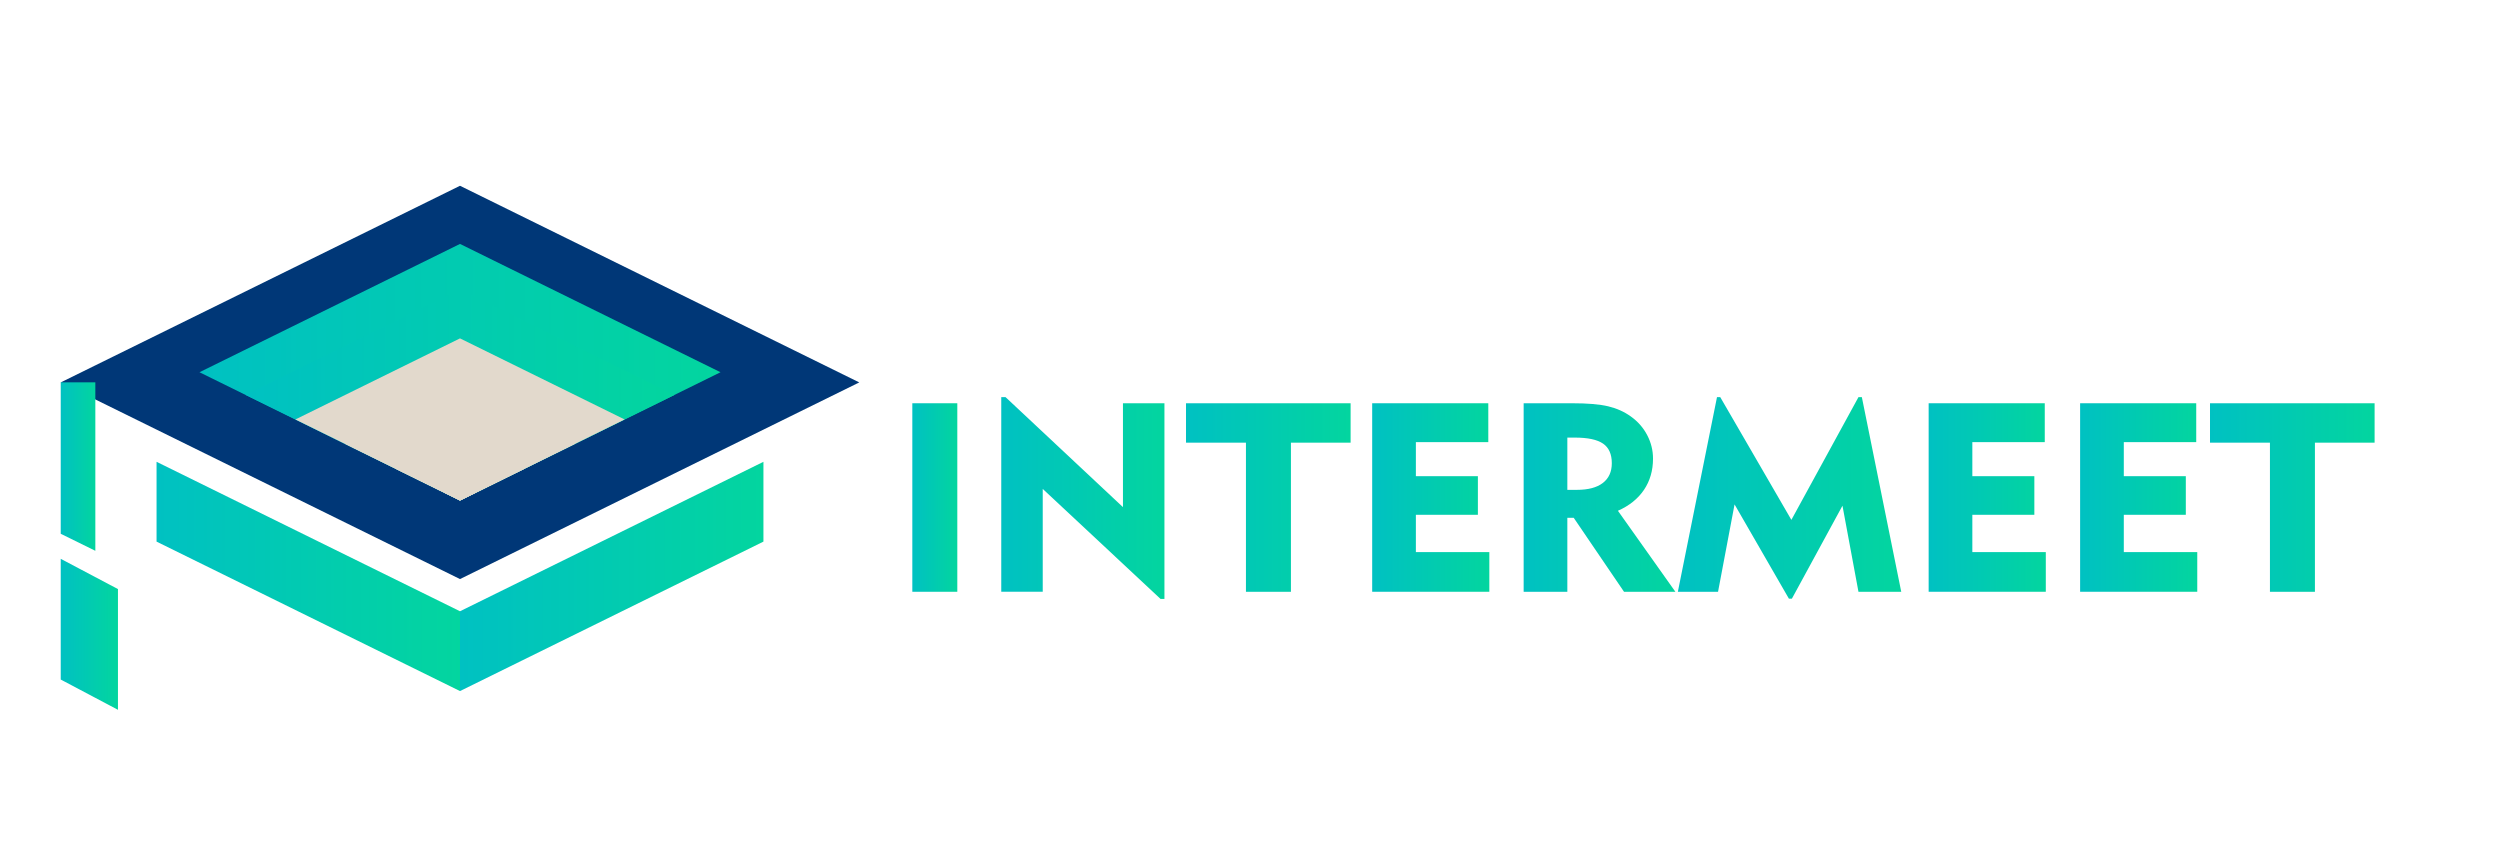 <?xml version="1.0" encoding="utf-8"?>
<!-- Generator: Adobe Illustrator 25.2.1, SVG Export Plug-In . SVG Version: 6.00 Build 0)  -->
<svg version="1.1" id="Layer_1" xmlns="http://www.w3.org/2000/svg" xmlns:xlink="http://www.w3.org/1999/xlink" x="0px" y="0px"
	 width="169px" height="58px" viewBox="0 0 169 58" style="enable-background:new 0 0 169 58;" xml:space="preserve">
<style type="text/css">
	.st0{fill:#003777;}
	.st1{fill:url(#SVGID_1_);}
	.st2{fill:url(#SVGID_2_);}
	.st3{clip-path:url(#SVGID_4_);}
	.st4{fill:#E2D9CC;}
	.st5{fill:url(#SVGID_5_);}
	.st6{fill:url(#SVGID_6_);}
	.st7{fill:url(#SVGID_7_);}
	.st8{fill:url(#SVGID_8_);}
	.st9{fill:url(#SVGID_9_);}
	.st10{fill:url(#SVGID_10_);}
	.st11{fill:url(#SVGID_11_);}
	.st12{fill:url(#SVGID_12_);}
	.st13{fill:url(#SVGID_13_);}
	.st14{fill:url(#SVGID_14_);}
	.st15{fill:url(#SVGID_15_);}
	.st16{fill:url(#SVGID_16_);}
	.st17{fill:url(#SVGID_17_);}
</style>
<g>
	<polygon class="st0" points="31.096,12.558 58.086,25.851 31.096,39.145 4.105,25.851 	"/>
	<g>
		<linearGradient id="SVGID_1_" gradientUnits="userSpaceOnUse" x1="13.486" y1="25.163" x2="48.706" y2="25.163">
			<stop  offset="0" style="stop-color:#00C1C2"/>
			<stop  offset="1" style="stop-color:#03D59F"/>
		</linearGradient>
		<polygon class="st1" points="48.706,25.163 31.096,33.837 13.485,25.163 31.096,16.489 		"/>
		<linearGradient id="SVGID_2_" gradientUnits="userSpaceOnUse" x1="16.6" y1="26.697" x2="45.592" y2="26.697">
			<stop  offset="0" style="stop-color:#00C1C2"/>
			<stop  offset="1" style="stop-color:#03D59F"/>
		</linearGradient>
		<polygon class="st2" points="45.592,26.697 31.096,33.837 16.6,26.697 31.096,19.557 		"/>
		<g>
			<defs>
				<polygon id="SVGID_3_" points="48.706,25.163 31.096,33.837 13.485,25.163 31.096,16.489 				"/>
			</defs>
			<clipPath id="SVGID_4_">
				<use xlink:href="#SVGID_3_"  style="overflow:visible;"/>
			</clipPath>
			<g class="st3">
				<polygon class="st4" points="45.592,30.014 31.096,37.154 16.6,30.014 31.096,22.874 				"/>
				<polygon class="st4" points="45.592,33.331 31.096,40.471 16.6,33.331 31.096,26.191 				"/>
				<polygon class="st4" points="45.592,36.648 31.096,43.788 16.6,36.648 31.096,29.508 				"/>
				<polygon class="st4" points="45.592,39.965 31.096,47.104 16.6,39.965 31.096,32.825 				"/>
			</g>
		</g>
	</g>
	<linearGradient id="SVGID_5_" gradientUnits="userSpaceOnUse" x1="10.583" y1="38.967" x2="31.096" y2="38.967">
		<stop  offset="0" style="stop-color:#00C1C2"/>
		<stop  offset="1" style="stop-color:#03D59F"/>
	</linearGradient>
	<polygon class="st5" points="31.096,41.321 31.096,46.716 10.583,36.613 10.583,31.218 	"/>
	<linearGradient id="SVGID_6_" gradientUnits="userSpaceOnUse" x1="31.096" y1="38.967" x2="51.608" y2="38.967">
		<stop  offset="0" style="stop-color:#00C1C2"/>
		<stop  offset="1" style="stop-color:#03D59F"/>
	</linearGradient>
	<polygon class="st6" points="51.608,36.613 31.096,46.716 31.096,41.321 51.608,31.218 	"/>
	<linearGradient id="SVGID_7_" gradientUnits="userSpaceOnUse" x1="4.105" y1="31.541" x2="6.445" y2="31.541">
		<stop  offset="0" style="stop-color:#00C1C2"/>
		<stop  offset="1" style="stop-color:#03D59F"/>
	</linearGradient>
	<polygon class="st7" points="4.105,36.083 4.105,25.846 6.445,25.846 6.445,37.235 	"/>
	<linearGradient id="SVGID_8_" gradientUnits="userSpaceOnUse" x1="4.105" y1="42.88" x2="7.974" y2="42.88">
		<stop  offset="0" style="stop-color:#00C1C2"/>
		<stop  offset="1" style="stop-color:#03D59F"/>
	</linearGradient>
	<polygon class="st8" points="7.974,39.822 4.105,37.776 4.105,45.937 7.974,47.983 	"/>
</g>
<g>
	<linearGradient id="SVGID_9_" gradientUnits="userSpaceOnUse" x1="61.673" y1="33.632" x2="64.714" y2="33.632">
		<stop  offset="0" style="stop-color:#00C1C2"/>
		<stop  offset="1" style="stop-color:#03D59F"/>
	</linearGradient>
	<path class="st9" d="M61.673,40.004V27.26h3.041v12.744H61.673z"/>
	<linearGradient id="SVGID_10_" gradientUnits="userSpaceOnUse" x1="67.685" y1="33.667" x2="78.715" y2="33.667">
		<stop  offset="0" style="stop-color:#00C1C2"/>
		<stop  offset="1" style="stop-color:#03D59F"/>
	</linearGradient>
	<path class="st10" d="M67.685,40.004V26.847h0.29l7.937,7.435V27.26h2.804v13.227h-0.264l-7.963-7.436v6.952H67.685z"/>
	<linearGradient id="SVGID_11_" gradientUnits="userSpaceOnUse" x1="80.174" y1="33.632" x2="91.301" y2="33.632">
		<stop  offset="0" style="stop-color:#00C1C2"/>
		<stop  offset="1" style="stop-color:#03D59F"/>
	</linearGradient>
	<path class="st11" d="M84.226,40.004V29.923h-4.052V27.26h11.127v2.663h-4.034v10.081H84.226z"/>
	<linearGradient id="SVGID_12_" gradientUnits="userSpaceOnUse" x1="92.76" y1="33.632" x2="100.679" y2="33.632">
		<stop  offset="0" style="stop-color:#00C1C2"/>
		<stop  offset="1" style="stop-color:#03D59F"/>
	</linearGradient>
	<path class="st12" d="M92.76,40.004V27.26h7.849v2.628h-4.896v2.302h4.192v2.61h-4.192v2.522h4.966v2.681H92.76z"/>
	<linearGradient id="SVGID_13_" gradientUnits="userSpaceOnUse" x1="102.999" y1="33.632" x2="113.256" y2="33.632">
		<stop  offset="0" style="stop-color:#00C1C2"/>
		<stop  offset="1" style="stop-color:#03D59F"/>
	</linearGradient>
	<path class="st13" d="M102.999,40.004V27.26h3.278c1.049,0,1.861,0.069,2.438,0.207s1.089,0.368,1.534,0.69
		c0.475,0.34,0.842,0.76,1.103,1.261s0.392,1.029,0.392,1.586c0,0.803-0.204,1.506-0.61,2.109c-0.408,0.604-0.995,1.075-1.763,1.415
		l3.885,5.476h-3.472l-3.401-5.001h-0.431v5.001H102.999z M106.453,29.581h-0.501v3.533h0.642c0.768,0,1.354-0.155,1.758-0.466
		s0.606-0.756,0.606-1.336c0-0.609-0.196-1.05-0.589-1.322S107.338,29.581,106.453,29.581z"/>
	<linearGradient id="SVGID_14_" gradientUnits="userSpaceOnUse" x1="113.423" y1="33.658" x2="128.523" y2="33.658">
		<stop  offset="0" style="stop-color:#00C1C2"/>
		<stop  offset="1" style="stop-color:#03D59F"/>
	</linearGradient>
	<path class="st14" d="M113.423,40.004l2.646-13.157h0.22l4.808,8.296l4.535-8.296h0.229l2.663,13.157h-2.892l-1.081-5.818
		l-3.419,6.284h-0.202l-3.674-6.372l-1.116,5.906H113.423z"/>
	<linearGradient id="SVGID_15_" gradientUnits="userSpaceOnUse" x1="130.377" y1="33.632" x2="138.296" y2="33.632">
		<stop  offset="0" style="stop-color:#00C1C2"/>
		<stop  offset="1" style="stop-color:#03D59F"/>
	</linearGradient>
	<path class="st15" d="M130.377,40.004V27.26h7.849v2.628h-4.896v2.302h4.192v2.61h-4.192v2.522h4.966v2.681H130.377z"/>
	<linearGradient id="SVGID_16_" gradientUnits="userSpaceOnUse" x1="140.616" y1="33.632" x2="148.535" y2="33.632">
		<stop  offset="0" style="stop-color:#00C1C2"/>
		<stop  offset="1" style="stop-color:#03D59F"/>
	</linearGradient>
	<path class="st16" d="M140.616,40.004V27.26h7.849v2.628h-4.896v2.302h4.192v2.61h-4.192v2.522h4.966v2.681H140.616z"/>
	<linearGradient id="SVGID_17_" gradientUnits="userSpaceOnUse" x1="149.397" y1="33.632" x2="160.523" y2="33.632">
		<stop  offset="0" style="stop-color:#00C1C2"/>
		<stop  offset="1" style="stop-color:#03D59F"/>
	</linearGradient>
	<path class="st17" d="M153.448,40.004V29.923h-4.052V27.26h11.127v2.663h-4.034v10.081H153.448z"/>
</g>
</svg>
